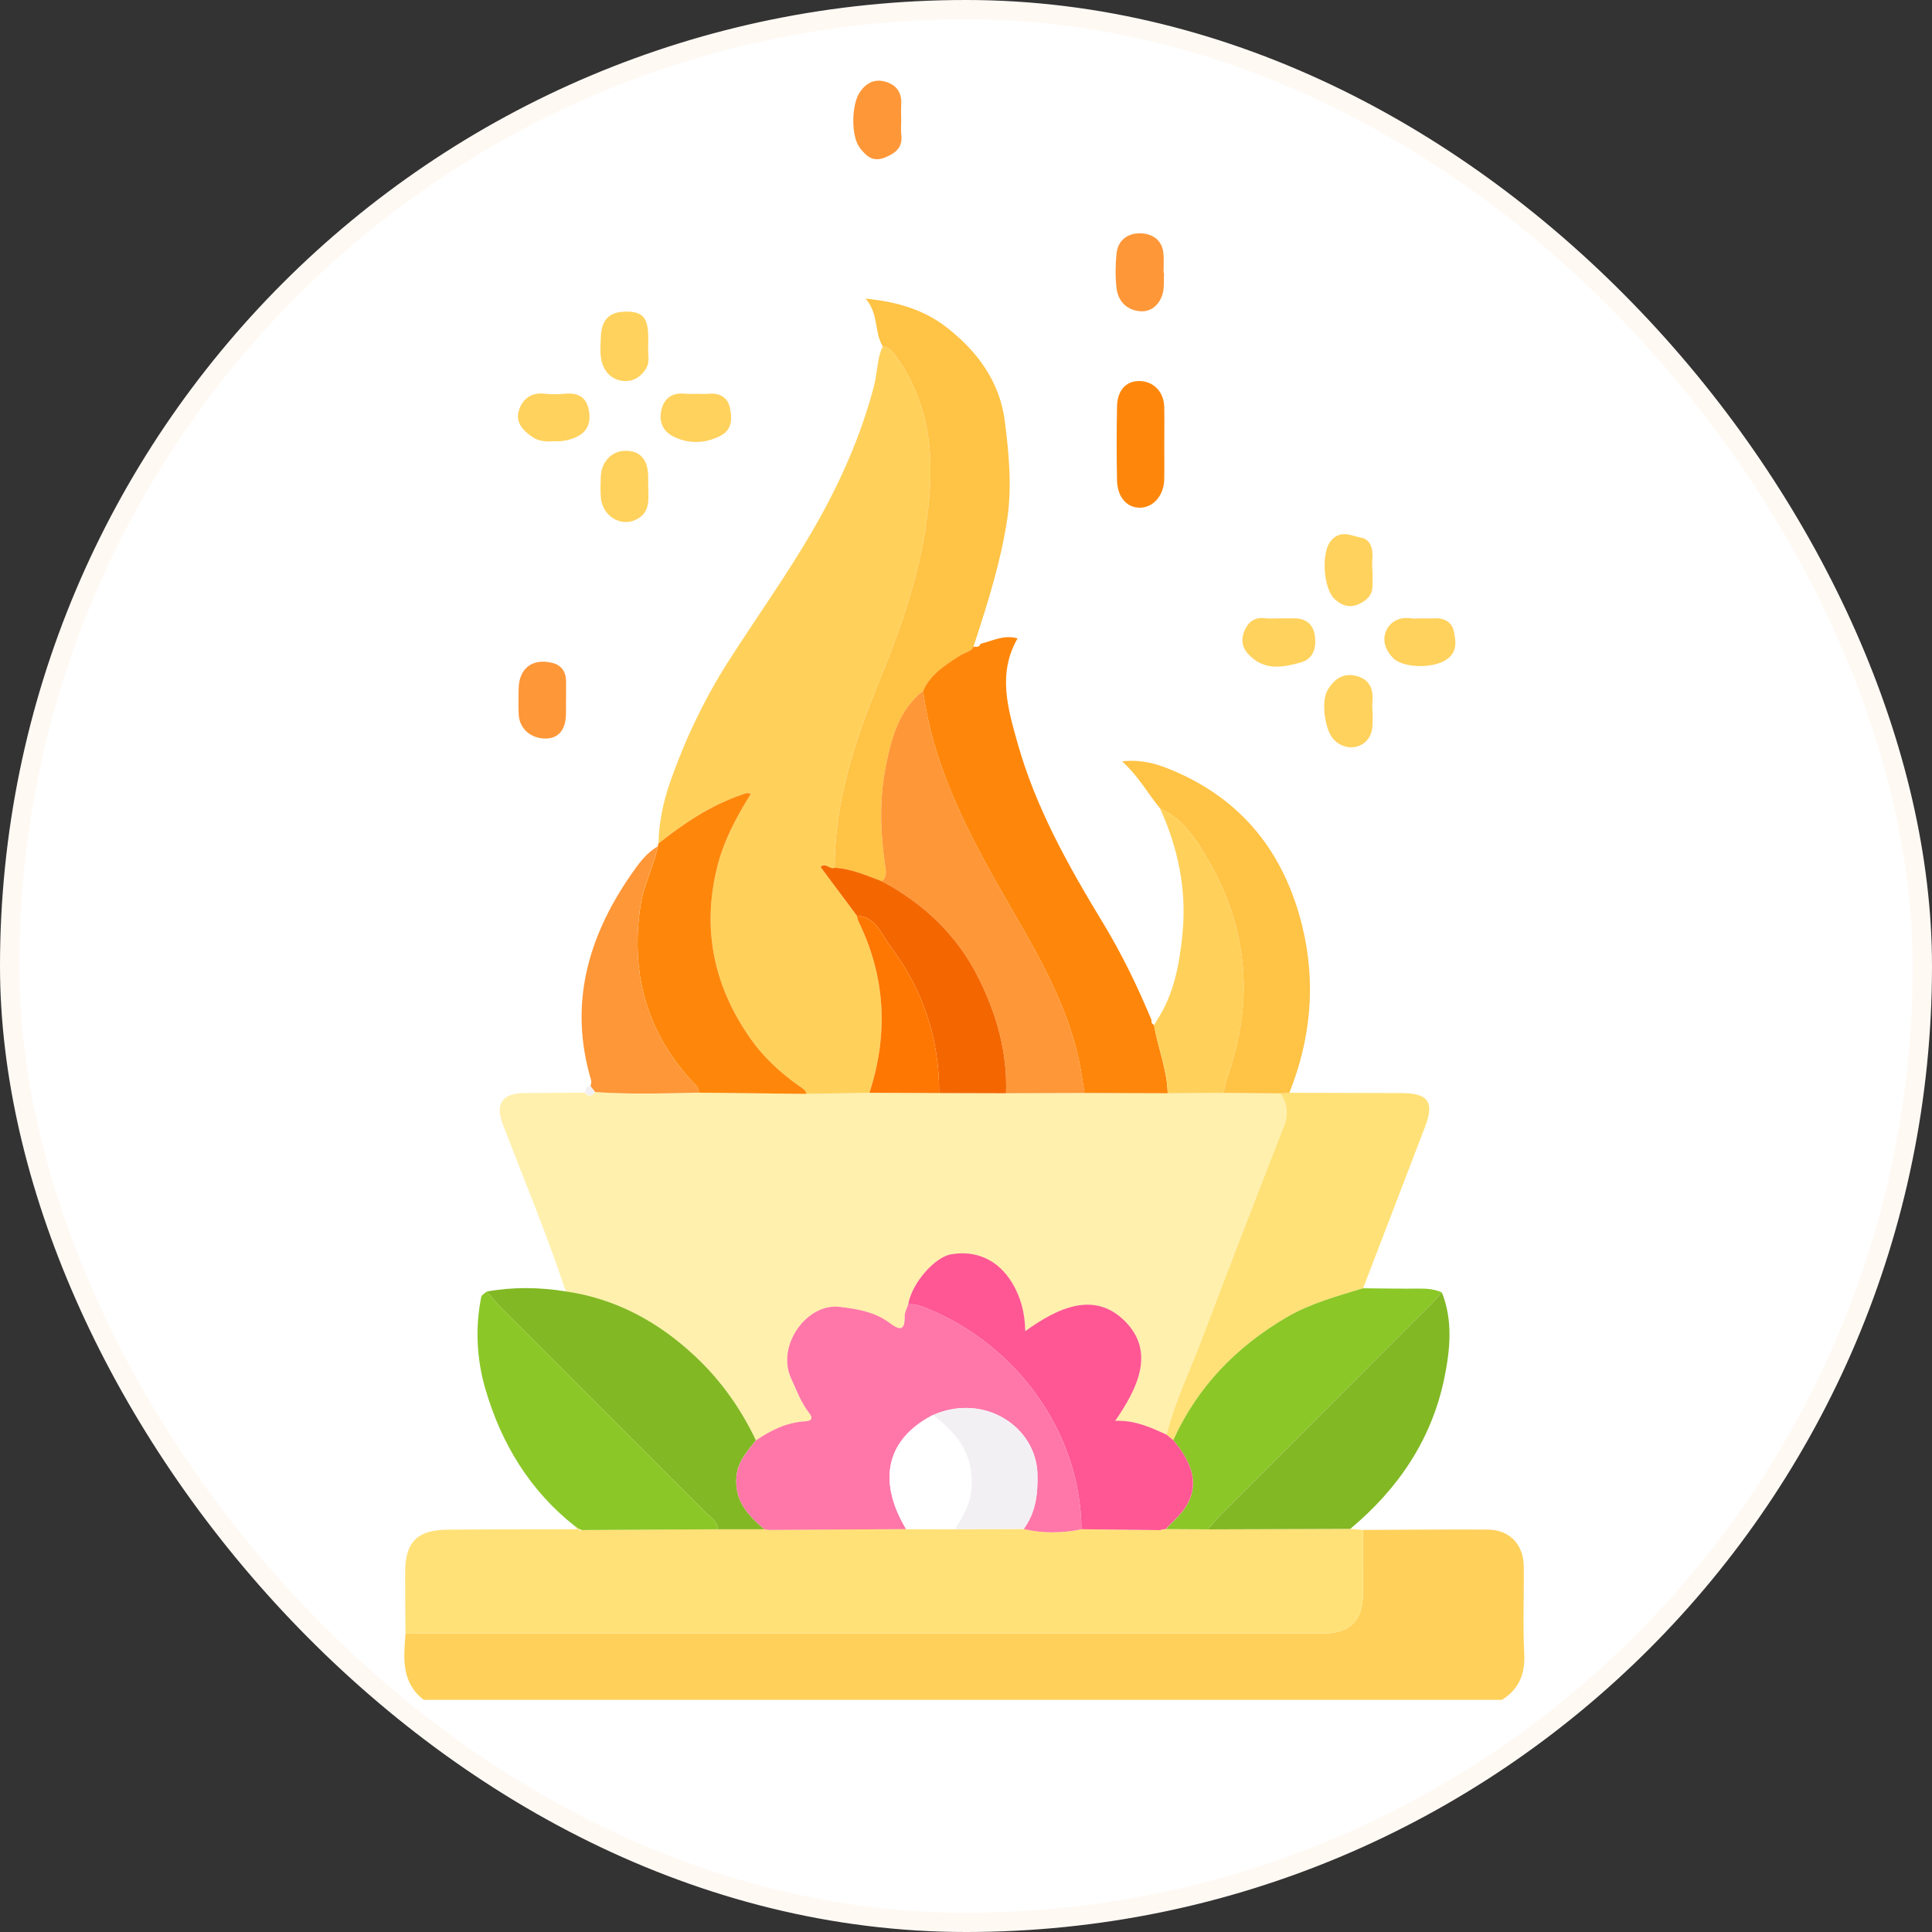 <svg width="100" height="100" viewBox="0 0 100 100" fill="none" xmlns="http://www.w3.org/2000/svg">
<rect x="0" y="0" width="100" height="100" fill="#333333" stroke="none"/>
<rect x="0.5" y="0.5" width="99" height="99" rx="49.5" fill="white"/>
<rect x="0.5" y="0.5" width="99" height="99" rx="49.5" stroke="#FFF9F4"/>
<g clip-path="url(#clip0_262_370)">
<path d="M70.552 79.189C72.7 79.182 74.85 79.158 76.998 79.171C78.136 79.178 78.86 79.935 78.871 81.092C78.886 82.588 78.818 84.087 78.895 85.581C78.95 86.637 78.632 87.425 77.742 87.983H21.93C20.758 87.075 20.887 85.812 20.99 84.555C21.37 84.552 21.753 84.546 22.136 84.546C37.599 84.546 53.063 84.546 68.528 84.546C69.854 84.546 70.53 83.877 70.543 82.542C70.554 81.424 70.552 80.307 70.554 79.189H70.552Z" fill="#FFD15B"/>
<path d="M29.286 66.845C28.324 63.933 27.145 61.102 26.042 58.243C25.614 57.132 25.968 56.587 27.175 56.574C28.21 56.561 29.243 56.563 30.277 56.559C30.468 56.791 30.638 56.73 30.8 56.526C32.59 56.655 34.379 56.598 36.17 56.557C38.025 56.579 39.883 56.598 41.738 56.62C42.825 56.603 43.912 56.583 44.999 56.566C46.202 56.57 47.403 56.574 48.606 56.579C49.761 56.583 50.914 56.585 52.069 56.59C53.423 56.585 54.777 56.579 56.131 56.574C57.566 56.579 59.004 56.585 60.439 56.59C61.403 56.585 62.368 56.579 63.333 56.574C64.31 56.581 65.286 56.59 66.264 56.596C66.627 57.123 66.699 57.659 66.456 58.278C65.026 61.947 63.602 65.618 62.211 69.301C61.587 70.948 60.808 72.539 60.377 74.258C59.566 73.897 58.765 73.508 57.722 73.545C58.894 71.852 59.785 69.99 58.262 68.426C56.676 66.792 54.766 67.672 53.067 68.903C53.045 67.917 52.826 67.14 52.4 66.427C51.691 65.237 50.544 64.697 49.221 64.928C48.353 65.082 47.176 66.455 47.007 67.516C46.944 67.722 46.821 67.93 46.824 68.135C46.839 68.923 46.546 68.855 46.04 68.479C45.281 67.914 44.415 67.763 43.47 67.65C41.735 67.44 40.184 69.671 40.935 71.323C41.215 71.939 41.44 72.58 41.867 73.121C42.094 73.409 42.024 73.552 41.663 73.573C40.712 73.63 39.896 74.033 39.126 74.56C38.349 72.919 37.317 71.463 35.993 70.22C34.092 68.435 31.896 67.23 29.286 66.849V66.845Z" fill="#FFF0AD"/>
<path d="M70.551 79.189C70.547 80.306 70.551 81.424 70.54 82.542C70.527 83.874 69.851 84.546 68.526 84.546C53.062 84.546 37.599 84.546 22.133 84.546C21.75 84.546 21.37 84.552 20.987 84.555C20.98 83.496 20.967 82.439 20.97 81.381C20.974 79.834 21.584 79.195 23.131 79.178C25.355 79.154 27.58 79.16 29.805 79.154C29.855 79.154 29.905 79.149 29.953 79.141L29.947 79.136C29.969 79.219 30.008 79.263 30.091 79.193C32.445 79.18 34.797 79.165 37.15 79.151C37.953 79.151 38.758 79.151 39.561 79.151L39.596 79.162C39.642 79.237 39.694 79.261 39.762 79.184C42.142 79.171 44.522 79.156 46.902 79.143C47.742 79.147 48.584 79.151 49.427 79.156C50.614 79.151 51.802 79.145 52.988 79.141C53.983 79.379 54.981 79.357 55.978 79.156C57.345 79.171 58.713 79.189 60.08 79.204C60.13 79.193 60.18 79.184 60.231 79.173C60.264 79.154 60.298 79.147 60.336 79.149C61.062 79.154 61.788 79.156 62.514 79.16C64.971 79.151 67.43 79.143 69.886 79.134C70.107 79.151 70.33 79.171 70.551 79.189Z" fill="#FFE177"/>
<path d="M45.002 56.566C43.915 56.583 42.827 56.603 41.74 56.62C41.701 56.408 41.53 56.323 41.37 56.211C40.382 55.52 39.502 54.706 38.813 53.713C36.967 51.053 36.339 48.157 37.1 44.97C37.44 43.557 38.107 42.31 38.861 41.096C38.665 40.993 38.549 41.08 38.422 41.122C36.803 41.671 35.407 42.603 34.084 43.655C34.108 42.577 34.316 41.544 34.675 40.514C35.447 38.3 36.453 36.185 37.702 34.229C39.166 31.941 40.752 29.732 42.112 27.373C43.462 25.033 44.556 22.585 45.24 19.969C45.415 19.297 45.387 18.573 45.691 17.926C46.085 17.983 46.277 18.287 46.478 18.578C48.388 21.323 48.377 24.396 47.883 27.498C47.445 30.237 46.505 32.84 45.452 35.408C44.206 38.451 43.195 41.566 43.204 44.913C42.956 45.02 42.731 44.62 42.471 44.871C43.101 45.716 43.724 46.553 44.348 47.391C44.378 47.494 44.394 47.606 44.44 47.702C45.844 50.578 45.982 53.536 45.002 56.563V56.566Z" fill="#FFD15B"/>
<path d="M43.204 44.913C43.197 41.566 44.208 38.453 45.452 35.408C46.505 32.84 47.445 30.237 47.883 27.498C48.377 24.396 48.388 21.323 46.478 18.578C46.277 18.287 46.085 17.983 45.691 17.926C45.242 17.199 45.496 16.25 44.803 15.454C46.446 15.624 47.839 16.031 49.031 16.97C50.608 18.21 51.75 19.767 52.008 21.797C52.223 23.482 52.387 25.19 52.131 26.886C51.8 29.086 51.125 31.204 50.438 33.315C50.416 33.363 50.407 33.413 50.411 33.468C50.234 33.737 49.915 33.781 49.67 33.94C48.922 34.426 48.16 34.894 47.78 35.76C46.516 36.753 46.137 38.217 45.848 39.667C45.511 41.352 45.562 43.069 45.809 44.775C45.85 45.055 45.929 45.379 45.651 45.615C44.853 45.318 44.072 44.965 43.204 44.915V44.913Z" fill="#FFC345"/>
<path d="M47.779 35.76C48.16 34.894 48.921 34.426 49.669 33.94C49.917 33.781 50.236 33.737 50.411 33.468C50.549 33.477 50.689 33.492 50.75 33.321C51.367 33.179 51.953 32.838 52.669 33.043C51.625 34.855 52.163 36.672 52.675 38.484C53.618 41.822 55.296 44.817 57.081 47.754C58.061 49.367 58.877 51.055 59.601 52.792C59.588 52.906 59.627 52.991 59.73 53.046C59.931 54.234 60.41 55.365 60.439 56.587C59.004 56.583 57.566 56.577 56.131 56.572C56.048 56.067 55.98 55.559 55.88 55.058C55.186 51.609 53.285 48.712 51.597 45.716C49.836 42.59 48.256 39.383 47.777 35.76H47.779Z" fill="#FE870B"/>
<path d="M60.38 74.258C60.811 72.539 61.59 70.948 62.213 69.301C63.604 65.618 65.028 61.947 66.459 58.278C66.702 57.657 66.63 57.121 66.266 56.594C66.424 56.583 66.581 56.572 66.739 56.561C68.671 56.566 70.6 56.572 72.531 56.577C73.936 56.581 74.255 57.04 73.761 58.322C72.689 61.107 71.624 63.894 70.554 66.681C69.204 67.092 67.841 67.459 66.608 68.179C63.996 69.702 61.988 71.778 60.728 74.547C60.612 74.451 60.498 74.354 60.382 74.258H60.38Z" fill="#FFE177"/>
<path d="M60.725 74.547C61.985 71.778 63.993 69.704 66.605 68.179C67.839 67.459 69.204 67.092 70.551 66.681C71.52 66.689 72.492 66.709 73.461 66.698C73.868 66.694 74.257 66.727 74.631 66.895C74.43 67.116 74.237 67.346 74.025 67.556C70.403 71.18 66.78 74.803 63.16 78.427C62.93 78.657 62.729 78.915 62.514 79.158C61.788 79.154 61.062 79.152 60.338 79.147C60.686 78.769 61.093 78.43 61.368 78.005C62.048 76.953 61.815 75.827 60.727 74.545L60.725 74.547Z" fill="#8BC727"/>
<path d="M39.563 79.154C38.761 79.154 37.956 79.154 37.153 79.154C37.144 78.743 36.803 78.557 36.56 78.314C32.988 74.733 29.409 71.158 25.837 67.58C25.61 67.35 25.408 67.094 25.194 66.851C26.559 66.604 27.922 66.624 29.287 66.843C31.896 67.223 34.093 68.428 35.993 70.213C37.317 71.456 38.349 72.915 39.126 74.553C38.688 75.122 38.188 75.63 38.118 76.428C38.006 77.679 38.721 78.434 39.561 79.152L39.563 79.154Z" fill="#82B824"/>
<path d="M25.194 66.851C25.408 67.094 25.607 67.352 25.837 67.58C29.412 71.158 32.988 74.733 36.56 78.314C36.801 78.557 37.144 78.74 37.153 79.154C34.799 79.167 32.448 79.182 30.094 79.195C30.05 79.165 30.002 79.145 29.95 79.138L29.956 79.143C29.899 79.101 29.842 79.06 29.788 79.018C27.432 77.174 25.953 74.728 25.128 71.911C24.675 70.367 24.586 68.737 24.91 67.125C24.931 67.02 25.096 66.941 25.194 66.851Z" fill="#8BC727"/>
<path d="M62.515 79.16C62.729 78.915 62.93 78.659 63.16 78.43C66.78 74.805 70.405 71.183 74.025 67.558C74.235 67.348 74.43 67.118 74.631 66.897C75.211 68.347 75.06 69.844 74.765 71.298C74.115 74.497 72.376 77.058 69.889 79.134C67.432 79.143 64.973 79.152 62.517 79.16H62.515Z" fill="#82B824"/>
<path d="M34.084 43.655C35.41 42.603 36.803 41.671 38.422 41.122C38.549 41.078 38.665 40.993 38.861 41.096C38.105 42.31 37.437 43.559 37.1 44.97C36.337 48.157 36.967 51.051 38.813 53.713C39.502 54.706 40.382 55.52 41.37 56.211C41.528 56.321 41.701 56.408 41.74 56.62C39.885 56.598 38.028 56.579 36.173 56.557C36.175 56.244 35.926 56.091 35.749 55.894C33.408 53.295 32.629 50.259 33.159 46.829C33.321 45.775 33.846 44.843 34.051 43.81C34.053 43.758 34.066 43.705 34.086 43.657L34.084 43.655Z" fill="#FE870B"/>
<path d="M66.737 56.561C66.579 56.572 66.421 56.583 66.264 56.594C65.286 56.587 64.311 56.581 63.333 56.572C63.394 56.31 63.427 56.036 63.517 55.785C64.906 51.878 64.619 48.109 62.539 44.515C61.92 43.445 61.244 42.384 60.041 41.839C59.406 41.069 58.934 40.175 58.076 39.409C59.052 39.297 59.837 39.523 60.598 39.836C64.293 41.356 66.492 44.16 67.415 47.98C68.119 50.898 67.852 53.772 66.737 56.563V56.561Z" fill="#FFC345"/>
<path d="M60.043 41.839C61.246 42.384 61.922 43.445 62.541 44.515C64.621 48.109 64.91 51.878 63.519 55.785C63.429 56.036 63.394 56.31 63.335 56.572C62.37 56.577 61.406 56.581 60.441 56.587C60.415 55.365 59.934 54.234 59.732 53.046C59.785 52.961 59.84 52.875 59.892 52.79C60.785 51.423 61.056 49.867 61.209 48.288C61.425 46.033 60.975 43.891 60.043 41.839Z" fill="#FFD15B"/>
<path d="M34.049 43.808C33.843 44.841 33.318 45.77 33.156 46.827C32.627 50.257 33.406 53.293 35.746 55.892C35.924 56.089 36.175 56.242 36.171 56.555C34.381 56.594 32.59 56.651 30.8 56.524C30.724 56.426 30.647 56.329 30.569 56.231C30.579 56.124 30.623 56.006 30.595 55.909C29.431 52 30.42 48.509 32.664 45.267C33.047 44.714 33.443 44.158 34.047 43.808H34.049Z" fill="#FE9738"/>
<path d="M60.262 22.939C60.262 23.565 60.273 24.193 60.26 24.818C60.24 25.632 59.719 26.247 59.048 26.277C58.354 26.31 57.838 25.759 57.818 24.871C57.79 23.591 57.792 22.309 57.818 21.03C57.836 20.205 58.282 19.724 58.947 19.722C59.691 19.717 60.24 20.266 60.26 21.058C60.275 21.684 60.262 22.312 60.264 22.937L60.262 22.939Z" fill="#FE870B"/>
<path d="M29.295 36.174C29.295 36.445 29.302 36.716 29.295 36.987C29.273 37.784 28.904 38.219 28.247 38.226C27.48 38.234 26.887 37.72 26.848 36.985C26.823 36.552 26.841 36.117 26.843 35.682C26.85 34.603 27.545 34.05 28.598 34.314C29.074 34.435 29.3 34.785 29.3 35.277C29.3 35.577 29.3 35.874 29.3 36.174H29.295Z" fill="#FE9738"/>
<path d="M60.249 14.108C60.227 14.487 60.277 14.889 60.168 15.239C60.006 15.76 59.601 16.149 59.032 16.11C58.343 16.064 57.88 15.616 57.794 14.929C57.722 14.338 57.733 13.73 57.79 13.135C57.855 12.435 58.372 12.07 59.004 12.076C59.619 12.083 60.155 12.398 60.22 13.126C60.249 13.45 60.225 13.778 60.225 14.106C60.233 14.106 60.24 14.106 60.249 14.106V14.108Z" fill="#FE9738"/>
<path d="M46.647 6.223C46.647 6.468 46.623 6.715 46.651 6.958C46.728 7.616 46.393 7.911 45.813 8.15C45.17 8.412 44.833 8.069 44.514 7.664C44.033 7.054 44.066 5.374 44.525 4.739C44.862 4.273 45.299 4.061 45.861 4.238C46.422 4.413 46.684 4.814 46.647 5.409C46.629 5.68 46.645 5.953 46.647 6.225V6.223Z" fill="#FE9738"/>
<path d="M66.209 32.007C66.48 32.007 66.754 32.007 67.025 32.007C67.651 32.011 68.001 32.381 68.064 32.947C68.128 33.529 67.994 34.102 67.32 34.29C66.424 34.54 65.525 34.717 64.728 33.977C64.319 33.599 64.201 33.177 64.407 32.669C64.599 32.195 64.927 31.93 65.476 32C65.717 32.031 65.964 32.004 66.209 32.007Z" fill="#FFD25D"/>
<path d="M71.04 29.528C71.04 29.826 71.057 30.125 71.035 30.421C71.002 30.891 70.628 31.142 70.274 31.291C69.869 31.464 69.456 31.357 69.091 31.02C68.489 30.467 68.384 28.633 68.863 28.023C69.371 27.378 69.957 27.741 70.466 27.833C70.913 27.914 71.079 28.391 71.035 28.876C71.016 29.091 71.031 29.309 71.031 29.526C71.031 29.526 71.035 29.526 71.037 29.526L71.04 29.528Z" fill="#FFD25D"/>
<path d="M71.052 36.812C71.031 37.189 71.087 37.593 70.971 37.937C70.685 38.779 69.633 38.932 69.02 38.261C68.567 37.762 68.379 36.316 68.703 35.745C69.044 35.146 69.532 34.798 70.243 34.997C70.901 35.181 71.096 35.684 71.037 36.325C71.022 36.487 71.035 36.648 71.035 36.812H71.055H71.052Z" fill="#FFD25D"/>
<path d="M33.552 25.166C33.552 25.809 33.692 26.498 32.948 26.883C32.15 27.299 31.185 26.726 31.1 25.761C31.069 25.411 31.087 25.055 31.096 24.703C31.115 23.902 31.662 23.331 32.391 23.333C33.145 23.335 33.543 23.797 33.55 24.678C33.55 24.843 33.55 25.004 33.55 25.168L33.552 25.166Z" fill="#FFD25D"/>
<path d="M36.057 20.384C36.274 20.384 36.492 20.402 36.709 20.38C37.249 20.33 37.654 20.577 37.77 21.065C37.903 21.618 37.921 22.239 37.284 22.561C36.527 22.944 35.735 22.99 34.946 22.64C34.34 22.371 34.095 21.878 34.228 21.248C34.366 20.597 34.808 20.303 35.486 20.38C35.674 20.402 35.867 20.382 36.055 20.382L36.057 20.384Z" fill="#FFD25D"/>
<path d="M73.511 32.007C73.757 32.007 74.001 32.017 74.244 32.004C74.741 31.976 75.145 32.19 75.244 32.652C75.347 33.131 75.452 33.673 74.955 34.078C74.279 34.627 72.636 34.599 72.103 34.056C71.692 33.638 71.54 33.127 71.746 32.654C71.954 32.175 72.437 31.917 73.024 32.004C73.183 32.028 73.35 32.009 73.511 32.009V32.007Z" fill="#FFD25D"/>
<path d="M28.634 22.837C28.26 22.869 27.893 22.845 27.556 22.618C27.049 22.277 26.653 21.841 26.869 21.209C27.066 20.634 27.51 20.297 28.193 20.378C28.54 20.419 28.899 20.411 29.249 20.378C29.967 20.312 30.393 20.592 30.494 21.325C30.586 22.001 30.323 22.447 29.674 22.688C29.334 22.812 29 22.861 28.637 22.834L28.634 22.837Z" fill="#FFD25D"/>
<path d="M33.552 17.908C33.504 18.254 33.668 18.683 33.452 19.054C33.167 19.54 32.706 19.802 32.157 19.704C31.538 19.593 31.201 19.124 31.107 18.523C31.054 18.177 31.087 17.818 31.098 17.466C31.126 16.534 31.546 16.121 32.443 16.13C33.277 16.136 33.548 16.458 33.552 17.449C33.552 17.584 33.552 17.72 33.552 17.91V17.908Z" fill="#FFD25D"/>
<path d="M30.571 56.231C30.647 56.329 30.724 56.426 30.803 56.524C30.641 56.727 30.47 56.787 30.28 56.557C30.28 56.36 30.365 56.242 30.571 56.231Z" fill="#F3F0F3"/>
<path d="M59.892 52.79C59.839 52.875 59.785 52.961 59.732 53.046C59.629 52.991 59.59 52.906 59.603 52.792C59.699 52.792 59.795 52.79 59.894 52.788L59.892 52.79Z" fill="#FFFEFC"/>
<path d="M50.752 33.321C50.693 33.492 50.551 33.477 50.413 33.468C50.409 33.415 50.418 33.365 50.44 33.315C50.544 33.315 50.647 33.319 50.752 33.321Z" fill="#FFFEFC"/>
<path d="M29.787 79.018C29.844 79.06 29.901 79.101 29.956 79.143C29.906 79.152 29.857 79.156 29.807 79.156C29.79 79.112 29.783 79.066 29.787 79.018Z" fill="#FFF0AD"/>
<path d="M39.564 79.154C38.724 78.438 38.008 77.684 38.12 76.43C38.192 75.63 38.691 75.124 39.128 74.556C39.896 74.031 40.714 73.626 41.666 73.569C42.027 73.547 42.097 73.405 41.869 73.116C41.445 72.576 41.22 71.935 40.937 71.318C40.187 69.667 41.738 67.435 43.473 67.645C44.42 67.759 45.284 67.91 46.043 68.474C46.548 68.851 46.842 68.918 46.826 68.131C46.822 67.925 46.944 67.718 47.008 67.512C47.345 67.481 47.657 67.593 47.955 67.713C52.533 69.559 55.924 74.05 55.977 79.156C54.979 79.357 53.981 79.379 52.986 79.141C53.61 78.287 53.723 77.329 53.697 76.297C53.632 73.838 50.928 72.073 48.276 73.25C45.89 74.486 45.391 76.625 46.901 79.147C44.52 79.16 42.141 79.176 39.761 79.189C39.706 79.182 39.651 79.176 39.594 79.167L39.559 79.156L39.564 79.154Z" fill="#FE77A8"/>
<path d="M55.978 79.156C55.928 74.05 52.535 69.559 47.957 67.713C47.66 67.593 47.347 67.479 47.01 67.512C47.18 66.451 48.355 65.077 49.224 64.924C50.547 64.692 51.693 65.233 52.402 66.422C52.826 67.138 53.045 67.914 53.069 68.899C54.769 67.669 56.678 66.79 58.264 68.422C59.785 69.988 58.894 71.85 57.724 73.541C58.768 73.503 59.568 73.893 60.38 74.254C60.496 74.35 60.609 74.446 60.725 74.543C61.813 75.824 62.047 76.953 61.366 78.003C61.091 78.427 60.684 78.767 60.336 79.145C60.299 79.143 60.262 79.149 60.229 79.169C60.174 79.156 60.124 79.169 60.078 79.2C58.711 79.184 57.343 79.167 55.976 79.152L55.978 79.156Z" fill="#FE5794"/>
<path d="M47.78 35.76C48.257 39.383 49.838 42.59 51.599 45.716C53.288 48.715 55.187 51.609 55.882 55.058C55.983 55.559 56.051 56.067 56.134 56.572C54.78 56.577 53.426 56.583 52.072 56.587C52.148 54.481 51.599 52.528 50.667 50.655C49.554 48.413 47.832 46.785 45.651 45.613C45.929 45.377 45.85 45.051 45.809 44.773C45.562 43.067 45.511 41.349 45.848 39.665C46.137 38.215 46.515 36.751 47.78 35.758V35.76Z" fill="#FE9738"/>
<path d="M45.651 45.613C47.834 46.785 49.554 48.413 50.667 50.655C51.597 52.528 52.148 54.481 52.072 56.587C50.917 56.583 49.764 56.581 48.609 56.577C48.626 53.748 47.76 51.193 46.071 48.958C45.625 48.367 45.336 47.446 44.348 47.393C43.724 46.556 43.099 45.718 42.471 44.873C42.731 44.622 42.956 45.022 43.203 44.915C44.072 44.965 44.853 45.318 45.651 45.615V45.613Z" fill="#F46700"/>
<path d="M44.348 47.393C45.336 47.448 45.623 48.367 46.071 48.958C47.76 51.193 48.626 53.748 48.609 56.577C47.406 56.572 46.205 56.568 45.002 56.563C45.982 53.536 45.844 50.581 44.44 47.702C44.394 47.606 44.378 47.496 44.348 47.391V47.393Z" fill="#FE7702"/>
<path d="M48.278 73.248C50.93 72.071 53.631 73.836 53.699 76.295C53.727 77.329 53.614 78.287 52.988 79.138C51.8 79.145 50.612 79.149 49.427 79.154C49.794 78.526 50.186 77.94 50.269 77.159C50.455 75.391 49.604 74.214 48.281 73.245L48.278 73.248Z" fill="#F3F0F3"/>
<path d="M48.279 73.248C49.602 74.217 50.451 75.393 50.267 77.161C50.186 77.944 49.792 78.53 49.425 79.156C48.583 79.152 47.742 79.147 46.9 79.143C45.391 76.621 45.89 74.483 48.276 73.245L48.279 73.248Z" fill="white"/>
<path d="M29.949 79.138C30.002 79.145 30.05 79.165 30.094 79.195C30.011 79.265 29.973 79.222 29.949 79.138Z" fill="#FFF0AD"/>
<path d="M39.599 79.165C39.653 79.171 39.708 79.178 39.765 79.186C39.699 79.263 39.647 79.241 39.599 79.165Z" fill="#FFD15B"/>
<path d="M60.082 79.204C60.128 79.171 60.178 79.16 60.233 79.173C60.183 79.184 60.132 79.193 60.082 79.204Z" fill="#FFD15B"/>
</g>
<defs>
<clipPath id="clip0_262_370">
<rect width="84" height="84" fill="white" transform="translate(8 4)"/>
</clipPath>
</defs>
</svg>
